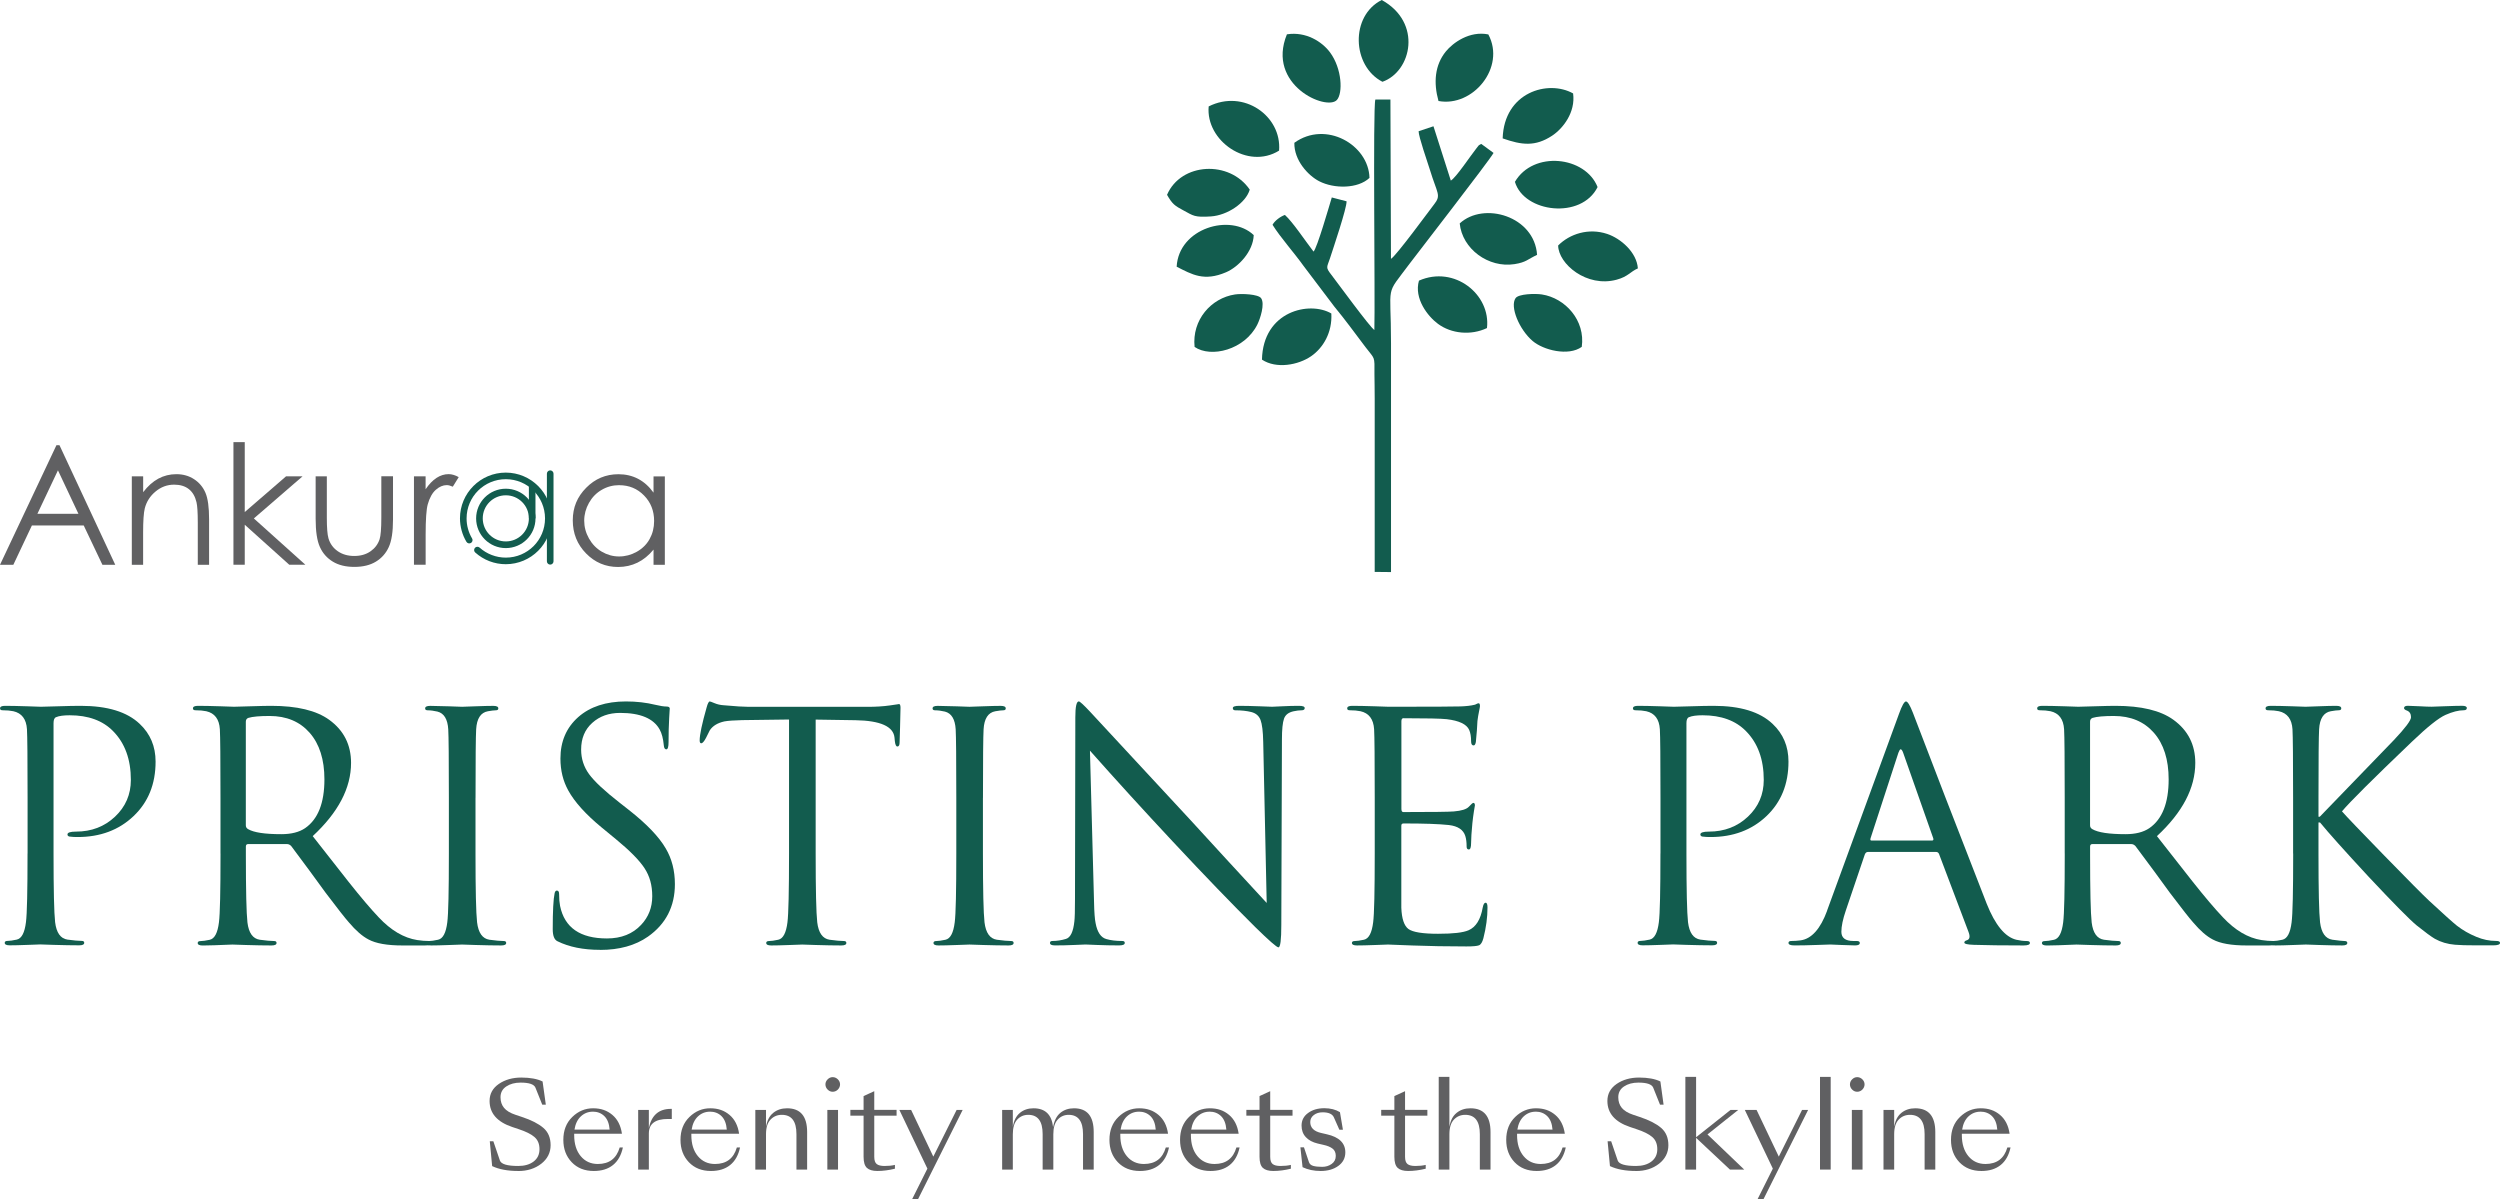 <?xml version="1.0" encoding="UTF-8"?>
<svg id="Layer_1" data-name="Layer 1" xmlns="http://www.w3.org/2000/svg" viewBox="0 0 603.68 289.53">
  <defs>
    <style>
      .cls-1 {
        fill: #606062;
      }

      .cls-2, .cls-3 {
        fill: #125c4e;
      }

      .cls-3 {
        fill-rule: evenodd;
      }
    </style>
  </defs>
  <path class="cls-2" d="M6.66,206.1v-13.47c0-9.34-.05-14.84-.15-16.53-.15-2.45-1.25-3.9-3.29-4.36-.71-.15-1.58-.23-2.6-.23-.41,0-.61-.15-.61-.46,0-.41.41-.61,1.22-.61,1.38,0,3.18.04,5.39.11,2.22.08,3.3.11,3.25.11.41,0,1.79-.04,4.13-.11,2.35-.08,4.18-.11,5.51-.11,6.43,0,11.17,1.45,14.23,4.36,2.55,2.4,3.83,5.43,3.83,9.11,0,5.41-1.77,9.79-5.32,13.16-3.55,3.37-8.05,5.05-13.51,5.05-.82,0-1.35-.03-1.61-.08-.56,0-.84-.18-.84-.54,0-.46.69-.69,2.07-.69,3.72,0,6.86-1.2,9.41-3.6,2.55-2.4,3.83-5.36,3.83-8.88,0-4.95-1.43-8.88-4.29-11.78-2.5-2.55-5.99-3.83-10.48-3.83-1.48,0-2.58.15-3.29.46-.41.15-.61.64-.61,1.45v31.45c0,8.83.13,14.36.38,16.6.31,2.55,1.3,3.95,2.98,4.21,1.48.2,2.63.31,3.44.31.41,0,.61.15.61.46,0,.41-.41.61-1.22.61-1.73,0-3.79-.04-6.16-.11-2.37-.08-3.46-.11-3.25-.11.1,0-.87.04-2.91.11-2.04.08-3.52.11-4.44.11-.82,0-1.22-.2-1.22-.61,0-.31.24-.46.73-.46s1.21-.1,2.18-.31c1.17-.26,1.91-1.66,2.22-4.21.26-1.99.38-7.52.38-16.6"/>
  <path class="cls-2" d="M59.36,174.27v25.02c0,.41.18.71.54.92,1.38.82,4.06,1.22,8.03,1.22,2.4,0,4.31-.48,5.74-1.45,3.11-2.14,4.67-6.07,4.67-11.78,0-4.79-1.19-8.54-3.56-11.25-2.37-2.7-5.6-4.06-9.68-4.06-2.4,0-4.11.15-5.13.46-.41.15-.61.46-.61.92M53.24,206.1v-13.47c0-9.34-.05-14.84-.15-16.53-.15-2.45-1.25-3.9-3.29-4.36-.71-.15-1.58-.23-2.6-.23-.41,0-.61-.15-.61-.46,0-.41.41-.61,1.22-.61,1.43,0,3.26.04,5.51.11,2.24.08,3.29.11,3.14.11.15,0,1.47-.04,3.94-.11,2.47-.08,4.17-.11,5.09-.11,6.22,0,10.89,1.12,14,3.37,3.52,2.55,5.28,6.02,5.28,10.41,0,6.07-3.09,11.96-9.26,17.68,5.05,6.43,7.93,10.1,8.65,11.02,2.91,3.67,5.33,6.53,7.27,8.57,2.96,3.16,6.07,5,9.34,5.51.97.15,1.96.23,2.98.23.46,0,.69.15.69.46,0,.41-.61.61-1.84.61h-5.43c-3.67,0-6.4-.48-8.19-1.45-1.48-.77-3.06-2.14-4.74-4.13-.87-.97-2.73-3.34-5.59-7.12-2.24-3.11-5.02-6.89-8.34-11.32-.31-.31-.64-.46-.99-.46h-9.41c-.36,0-.54.2-.54.61v1.82c0,8.76.13,14.26.38,16.49.31,2.54,1.3,3.93,2.98,4.18,1.48.2,2.63.31,3.44.31.41,0,.61.15.61.46,0,.41-.41.61-1.22.61-1.73,0-3.79-.04-6.16-.11-2.37-.08-3.46-.11-3.25-.11-3.52.15-5.92.23-7.19.23-.82,0-1.22-.2-1.22-.61,0-.31.24-.46.73-.46s1.21-.1,2.18-.31c1.17-.26,1.91-1.66,2.22-4.21.26-1.99.38-7.52.38-16.6Z"/>
  <path class="cls-2" d="M114.82,192.64v13.47c0,8.83.13,14.36.38,16.6.31,2.55,1.3,3.95,2.98,4.21,1.48.2,2.63.31,3.44.31.41,0,.61.15.61.46,0,.41-.41.61-1.22.61-1.73,0-3.79-.04-6.16-.11-2.37-.08-3.46-.11-3.25-.11.05,0-.96.04-3.02.11-2.07.08-3.56.11-4.48.11-.82,0-1.22-.2-1.22-.61,0-.31.24-.46.73-.46s1.21-.1,2.18-.31c1.17-.26,1.91-1.66,2.22-4.21.26-1.99.38-7.52.38-16.6v-13.47c0-9.34-.05-14.84-.15-16.53-.15-2.45-1.02-3.88-2.6-4.28-.87-.2-1.66-.31-2.37-.31-.41,0-.61-.15-.61-.46,0-.41.41-.61,1.22-.61,1.02,0,2.58.04,4.67.11,2.09.08,3.11.11,3.06.11s.96-.04,3.02-.11c2.07-.08,3.56-.11,4.48-.11.82,0,1.22.2,1.22.61,0,.31-.2.46-.61.46s-1.05.08-1.91.23c-1.73.31-2.68,1.76-2.83,4.36-.1,1.68-.15,7.19-.15,16.53"/>
  <path class="cls-2" d="M144.87,229.36c-4.03,0-7.45-.69-10.25-2.07-.77-.36-1.15-1.33-1.15-2.91,0-4.39.15-7.29.46-8.72.1-.41.28-.61.54-.61.36,0,.54.28.54.84,0,1.14.08,2.08.23,2.86,1.07,5.24,4.85,7.86,11.32,7.86,3.47,0,6.22-1.1,8.26-3.29,1.79-1.9,2.68-4.2,2.68-6.9s-.62-4.87-1.87-6.78c-1.25-1.91-3.56-4.25-6.92-7.01l-3.44-2.83c-3.83-3.16-6.5-6.12-8.03-8.89-1.28-2.3-1.91-4.87-1.91-7.74,0-4.13,1.43-7.46,4.29-10,2.86-2.53,6.71-3.79,11.55-3.79,2.5,0,4.87.27,7.12.82,1.12.27,2.01.41,2.68.41.51,0,.77.18.77.54,0-.26-.05.48-.15,2.23-.1,1.75-.15,3.69-.15,5.82,0,1.16-.18,1.75-.54,1.75s-.56-.33-.61-.98c-.15-1.62-.48-2.88-.99-3.8-1.48-2.68-4.67-4.02-9.56-4.02-2.7,0-4.95.8-6.73,2.41-1.79,1.61-2.68,3.75-2.68,6.45,0,2.19.64,4.17,1.91,5.92,1.28,1.76,3.75,4.07,7.42,6.93l2.14,1.68c4.34,3.4,7.32,6.52,8.95,9.32,1.48,2.49,2.22,5.37,2.22,8.63,0,5.39-2.17,9.63-6.5,12.68-3.06,2.14-6.91,3.21-11.55,3.21"/>
  <path class="cls-2" d="M196.96,173.74v32.37c0,8.83.13,14.36.38,16.6.31,2.55,1.3,3.95,2.98,4.21,1.48.2,2.63.31,3.44.31.41,0,.61.15.61.46,0,.41-.41.61-1.22.61-1.73,0-3.79-.04-6.16-.11-2.37-.08-3.46-.11-3.25-.11.05,0-.96.04-3.02.11-2.07.08-3.56.11-4.48.11-.82,0-1.22-.2-1.22-.61,0-.31.24-.46.73-.46s1.21-.1,2.18-.31c1.17-.26,1.91-1.66,2.22-4.21.25-1.99.38-7.52.38-16.6v-32.37l-11.32.15c-1.99.05-3.42.15-4.29.31-1.63.36-2.81,1.07-3.52,2.14-.31.61-.61,1.22-.92,1.84-.46.87-.84,1.3-1.15,1.3-.26,0-.38-.23-.38-.69,0-1.38.56-4.03,1.68-7.96.26-.97.51-1.45.77-1.45.1,0,.48.14,1.15.42.66.28,1.4.45,2.22.5,2.86.26,4.87.38,6.04.38h28.69c1.99,0,3.79-.11,5.39-.34,1.61-.23,2.33-.34,2.18-.34.26,0,.38.31.38.91,0,.87-.04,2.44-.11,4.72-.08,2.27-.11,3.49-.11,3.65,0,.65-.18.98-.54.98-.31,0-.51-.43-.61-1.3l-.08-.84c-.26-2.7-3.39-4.11-9.41-4.21l-9.64-.15Z"/>
  <path class="cls-2" d="M237.35,192.64v13.47c0,8.83.13,14.36.38,16.6.31,2.55,1.3,3.95,2.98,4.21,1.48.2,2.63.31,3.44.31.41,0,.61.15.61.46,0,.41-.41.61-1.22.61-1.73,0-3.79-.04-6.16-.11-2.37-.08-3.46-.11-3.25-.11.05,0-.96.04-3.02.11-2.07.08-3.56.11-4.48.11-.82,0-1.22-.2-1.22-.61,0-.31.24-.46.73-.46s1.21-.1,2.18-.31c1.17-.26,1.91-1.66,2.22-4.21.26-1.99.38-7.52.38-16.6v-13.47c0-9.34-.05-14.84-.15-16.53-.15-2.45-1.02-3.88-2.6-4.28-.87-.2-1.66-.31-2.37-.31-.41,0-.61-.15-.61-.46,0-.41.41-.61,1.22-.61,1.02,0,2.58.04,4.67.11,2.09.08,3.11.11,3.06.11s.96-.04,3.02-.11c2.07-.08,3.56-.11,4.48-.11.82,0,1.22.2,1.22.61,0,.31-.2.46-.61.46s-1.05.08-1.91.23c-1.73.31-2.68,1.76-2.83,4.36-.1,1.68-.15,7.19-.15,16.53"/>
  <path class="cls-2" d="M263.19,181.23l.99,36.65c.05,2.45.18,4.13.38,5.05.41,2.19,1.28,3.47,2.6,3.83,1.07.31,2.35.46,3.83.46.41,0,.61.15.61.46,0,.41-.46.61-1.38.61-1.73,0-3.53-.04-5.39-.11-1.86-.08-2.77-.11-2.72-.11,0,0-.88.04-2.64.11-1.76.08-3.33.11-4.71.11-.82,0-1.22-.2-1.22-.61,0-.31.2-.46.61-.46,1.07,0,2.16-.17,3.25-.5,1.1-.33,1.77-1.75,2.03-4.25.1-.77.15-2.58.15-5.43l.08-43.84c0-2.55.28-3.83.84-3.83.26,0,1.15.82,2.68,2.45,4.18,4.54,12.29,13.29,24.33,26.25,5.31,5.82,11.43,12.47,18.36,19.97l-.84-38.87c-.05-2.55-.27-4.32-.65-5.32-.38-.99-1.12-1.63-2.22-1.91-1.1-.28-2.38-.42-3.86-.42-.41,0-.61-.18-.61-.54s.51-.54,1.53-.54c1.38,0,3.04.04,4.97.11,1.94.08,2.93.11,2.98.11.1,0,.91-.04,2.41-.11,1.5-.08,2.87-.11,4.09-.11.92,0,1.38.18,1.38.54s-.27.54-.8.54-1.16.08-1.87.23c-1.22.26-2,.85-2.33,1.8-.33.94-.5,2.6-.5,5l-.15,44.79c0,3.61-.23,5.42-.69,5.42-.41,0-2.27-1.63-5.59-4.88-5.51-5.46-12.17-12.36-19.97-20.71-6.99-7.49-13.65-14.79-19.97-21.92"/>
  <path class="cls-2" d="M331.96,206.1v-13.47c0-9.34-.05-14.84-.15-16.53-.15-2.45-1.25-3.9-3.29-4.36-.71-.15-1.58-.23-2.6-.23-.41,0-.61-.15-.61-.46,0-.41.41-.61,1.22-.61,1.43,0,3.26.04,5.51.11,2.24.08,3.29.11,3.14.11,10.61,0,16.45-.03,17.52-.08,1.38-.05,2.47-.18,3.29-.38.1,0,.27-.06.5-.19.23-.13.42-.19.57-.19.2,0,.31.23.31.69,0,.15-.08.59-.23,1.3-.15.71-.28,1.48-.38,2.3-.05,1.38-.18,3.06-.38,5.05-.1.56-.28.84-.54.84-.41,0-.61-.33-.61-.99,0-1.12-.15-2.04-.46-2.75-.61-1.38-2.42-2.24-5.43-2.6-1.38-.15-4.87-.23-10.48-.23-.31,0-.46.25-.46.77v21.12c0,.51.15.77.46.77,6.94,0,10.99-.05,12.17-.15,1.89-.15,3.11-.54,3.67-1.15.56-.61.92-.92,1.07-.92.25,0,.38.2.38.61,0,.1-.08.56-.23,1.38-.15.97-.28,1.94-.38,2.91-.2,2.14-.31,3.74-.31,4.78s-.18,1.57-.54,1.57-.54-.23-.54-.69c0-1.02-.1-1.86-.31-2.53-.46-1.53-1.79-2.42-3.98-2.68-2.4-.26-6.04-.38-10.94-.38-.36,0-.54.18-.54.54v19.82c.1,2.65.68,4.36,1.72,5.13,1.05.76,3.43,1.15,7.15,1.15s6.02-.28,7.35-.84c1.79-.77,2.93-2.6,3.44-5.51.15-.77.38-1.15.69-1.15s.46.38.46,1.15c0,2.35-.33,4.82-.99,7.42-.26.97-.61,1.54-1.07,1.72-.46.18-1.48.27-3.06.27-4.64,0-8.97-.08-12.97-.23-4-.15-5.98-.23-5.93-.23s-.96.04-3.02.11c-2.07.08-3.56.11-4.48.11-.82,0-1.22-.2-1.22-.61,0-.31.24-.46.73-.46s1.21-.1,2.18-.31c1.17-.26,1.91-1.66,2.22-4.21.26-1.99.38-7.52.38-16.6"/>
  <path class="cls-2" d="M400.96,206.1v-13.47c0-9.34-.05-14.84-.15-16.53-.15-2.45-1.25-3.9-3.29-4.36-.71-.15-1.58-.23-2.6-.23-.41,0-.61-.15-.61-.46,0-.41.41-.61,1.22-.61,1.38,0,3.18.04,5.39.11,2.22.08,3.3.11,3.25.11.41,0,1.79-.04,4.13-.11,2.35-.08,4.18-.11,5.51-.11,6.43,0,11.17,1.45,14.23,4.36,2.55,2.4,3.83,5.43,3.83,9.11,0,5.41-1.77,9.79-5.32,13.16-3.55,3.37-8.05,5.05-13.51,5.05-.82,0-1.35-.03-1.61-.08-.56,0-.84-.18-.84-.54,0-.46.69-.69,2.07-.69,3.72,0,6.86-1.2,9.41-3.6,2.55-2.4,3.83-5.36,3.83-8.88,0-4.95-1.43-8.88-4.29-11.78-2.5-2.55-5.99-3.83-10.48-3.83-1.48,0-2.58.15-3.29.46-.41.15-.61.64-.61,1.45v31.45c0,8.83.13,14.36.38,16.6.31,2.55,1.3,3.95,2.98,4.21,1.48.2,2.63.31,3.44.31.41,0,.61.15.61.46,0,.41-.41.61-1.22.61-1.73,0-3.79-.04-6.16-.11-2.37-.08-3.46-.11-3.25-.11.1,0-.87.04-2.91.11-2.04.08-3.52.11-4.44.11-.82,0-1.22-.2-1.22-.61,0-.31.24-.46.73-.46s1.21-.1,2.18-.31c1.17-.26,1.91-1.66,2.22-4.21.26-1.99.38-7.52.38-16.6"/>
  <path class="cls-2" d="M451.91,202.97h14.61c.31,0,.41-.18.31-.54l-7.27-20.66c-.2-.56-.41-.84-.61-.84-.15,0-.33.28-.54.84l-6.73,20.66c-.1.36-.03.54.23.54M441.19,219.88l17.37-47.52c.71-1.99,1.28-2.98,1.68-2.98s.97.92,1.68,2.75c4.39,11.53,10.33,26.91,17.83,46.14,2.04,5.1,4.41,7.98,7.12,8.65.87.2,1.71.31,2.53.31.51,0,.77.15.77.46,0,.41-.51.61-1.53.61-5,0-9-.05-12.01-.15-1.53-.05-2.3-.23-2.3-.54,0-.25.18-.43.54-.54.77-.2.92-.89.46-2.07l-7.12-18.82c-.15-.31-.38-.46-.69-.46h-16.45c-.36,0-.61.2-.77.61l-4.59,13.54c-.71,2.09-1.07,3.8-1.07,5.13,0,1.48.97,2.22,2.91,2.22h.77c.51,0,.77.15.77.46,0,.41-.38.61-1.15.61-.71,0-1.84-.04-3.37-.11-1.53-.08-2.4-.11-2.6-.11-.05,0-1.15.04-3.29.11-2.14.08-3.93.11-5.36.11-.97,0-1.45-.2-1.45-.61,0-.31.23-.46.69-.46.71,0,1.45-.05,2.22-.15,2.65-.36,4.8-2.75,6.43-7.19Z"/>
  <path class="cls-2" d="M504.69,174.27v25.02c0,.41.18.71.54.92,1.38.82,4.06,1.22,8.03,1.22,2.4,0,4.31-.48,5.74-1.45,3.11-2.14,4.67-6.07,4.67-11.78,0-4.79-1.19-8.54-3.56-11.25-2.37-2.7-5.6-4.06-9.68-4.06-2.4,0-4.11.15-5.13.46-.41.15-.61.46-.61.92M498.57,206.1v-13.47c0-9.34-.05-14.84-.15-16.53-.15-2.45-1.25-3.9-3.29-4.36-.71-.15-1.58-.23-2.6-.23-.41,0-.61-.15-.61-.46,0-.41.41-.61,1.22-.61,1.43,0,3.26.04,5.51.11,2.24.08,3.29.11,3.14.11.15,0,1.47-.04,3.94-.11,2.47-.08,4.17-.11,5.09-.11,6.22,0,10.89,1.12,14,3.37,3.52,2.55,5.28,6.02,5.28,10.41,0,6.07-3.09,11.96-9.26,17.68,5.05,6.43,7.93,10.1,8.65,11.02,2.91,3.67,5.33,6.53,7.27,8.57,2.96,3.16,6.07,5,9.34,5.51.97.15,1.96.23,2.98.23.46,0,.69.15.69.46,0,.41-.61.61-1.84.61h-5.43c-3.67,0-6.4-.48-8.19-1.45-1.48-.77-3.06-2.14-4.74-4.13-.87-.97-2.73-3.34-5.59-7.12-2.24-3.11-5.02-6.89-8.34-11.32-.31-.31-.64-.46-.99-.46h-9.41c-.36,0-.54.2-.54.61v1.82c0,8.76.13,14.26.38,16.49.31,2.54,1.3,3.93,2.98,4.18,1.48.2,2.63.31,3.44.31.41,0,.61.15.61.46,0,.41-.41.61-1.22.61-1.73,0-3.79-.04-6.16-.11-2.37-.08-3.46-.11-3.25-.11-3.52.15-5.92.23-7.19.23-.82,0-1.22-.2-1.22-.61,0-.31.24-.46.73-.46s1.21-.1,2.18-.31c1.17-.26,1.91-1.66,2.22-4.21.26-1.99.38-7.52.38-16.6Z"/>
  <path class="cls-2" d="M553.72,206.1v-13.47c0-9.34-.05-14.84-.15-16.53-.15-2.45-1.25-3.9-3.29-4.36-.71-.15-1.58-.23-2.6-.23-.41,0-.61-.15-.61-.46,0-.41.41-.61,1.22-.61,1.38,0,3.15.04,5.32.11,2.17.08,3.2.11,3.1.11.1,0,1.13-.04,3.1-.11,1.96-.08,3.41-.11,4.32-.11.82,0,1.22.2,1.22.61,0,.31-.2.46-.61.46s-1.05.08-1.91.23c-1.73.31-2.68,1.76-2.83,4.36-.1,1.68-.15,7.19-.15,16.53v4.59h.31c5.05-5.2,11.02-11.38,17.9-18.52,2.75-2.91,4.13-4.74,4.13-5.51,0-.82-.33-1.35-.99-1.61-.46-.15-.69-.36-.69-.61,0-.36.31-.54.92-.54.51,0,1.44.04,2.79.11,1.35.08,2.33.11,2.95.11,0,0,1.03-.04,3.1-.11,2.07-.08,3.48-.11,4.25-.11s1.15.18,1.15.54-.26.54-.77.54c-1.22,0-2.68.37-4.36,1.11-1.68.74-4.41,2.92-8.19,6.54-9.39,8.98-15,14.56-16.83,16.76,1.12,1.28,4.49,4.8,10.1,10.56,5.87,6.02,9.51,9.69,10.94,11.02,3.47,3.21,5.71,5.23,6.73,6.04,1.38,1.07,2.93,1.96,4.67,2.68,1.58.66,3.16.99,4.74.99.66,0,.99.15.99.46,0,.41-.56.61-1.68.61h-3.9c-2.45,0-4.21-.05-5.28-.15-1.84-.15-3.47-.64-4.9-1.45-.87-.51-2.32-1.58-4.36-3.21-1.63-1.33-5.51-5.25-11.63-11.78-5.76-6.22-9.67-10.58-11.71-13.08h-.38v7.5c0,8.83.13,14.36.38,16.6.31,2.55,1.3,3.95,2.98,4.21,1.48.2,2.45.31,2.91.31s.69.15.69.46c0,.41-.41.61-1.22.61-1.53,0-3.39-.04-5.59-.11-2.19-.08-3.26-.11-3.21-.11-.05,0-1.06.04-3.02.11-1.96.08-3.41.11-4.32.11-.82,0-1.22-.2-1.22-.61,0-.31.24-.46.73-.46s1.21-.1,2.18-.31c1.17-.26,1.91-1.66,2.22-4.21.26-1.99.38-7.52.38-16.6"/>
  <path class="cls-1" d="M125.15,282.76c-2.54,0-4.65-.39-6.31-1.18l-.57-6h.86l1.58,4.65c.31.88,1.78,1.32,4.42,1.32,1.55,0,2.79-.36,3.73-1.08.94-.72,1.41-1.71,1.41-2.97s-.4-2.24-1.21-2.94c-.8-.7-2.08-1.33-3.84-1.91l-1.55-.52c-3.63-1.22-5.45-3.32-5.45-6.28,0-1.72.75-3.09,2.25-4.12,1.5-1.02,3.3-1.53,5.41-1.53s3.89.32,5.14.95l.78,5.6h-.86l-1.64-4.1c-.33-.82-1.52-1.23-3.59-1.23-1.38,0-2.53.31-3.46.93-.93.62-1.39,1.49-1.39,2.6,0,1.03.29,1.89.86,2.58.57.69,1.49,1.24,2.75,1.66l1.55.52c2.28.75,4,1.63,5.18,2.64,1.18,1.01,1.76,2.41,1.76,4.19s-.76,3.31-2.27,4.48c-1.51,1.17-3.36,1.75-5.54,1.75"/>
  <path class="cls-1" d="M143.14,268.44c-1.11,0-2.07.38-2.88,1.13-.81.76-1.32,1.82-1.54,3.2h8.49c-.11-1.45-.54-2.54-1.28-3.26-.74-.72-1.67-1.08-2.8-1.08M143.37,282.76c-2.2,0-3.97-.71-5.32-2.12-1.35-1.42-2.02-3.21-2.02-5.39,0-2.3.72-4.14,2.17-5.54,1.44-1.4,3.11-2.09,5.01-2.09s3.39.53,4.65,1.59c1.26,1.06,2.04,2.58,2.32,4.55h-11.53v.34c0,2.12.53,3.82,1.58,5.08,1.05,1.26,2.43,1.89,4.13,1.89,2.75,0,4.51-1.33,5.28-3.99h.77c-.4,1.87-1.2,3.29-2.4,4.25-1.2.96-2.74,1.43-4.63,1.43Z"/>
  <path class="cls-1" d="M154.1,282.42v-14.4h2.58v4.36c.65-3.08,2.42-4.62,5.31-4.62h.23v2.44h-.95c-3.06,0-4.59,1.17-4.59,3.5v8.72h-2.58Z"/>
  <path class="cls-1" d="M171.43,268.44c-1.11,0-2.07.38-2.88,1.13-.81.76-1.32,1.82-1.54,3.2h8.49c-.11-1.45-.54-2.54-1.28-3.26-.74-.72-1.67-1.08-2.8-1.08M171.66,282.76c-2.2,0-3.97-.71-5.32-2.12-1.35-1.42-2.02-3.21-2.02-5.39,0-2.3.72-4.14,2.17-5.54,1.44-1.4,3.11-2.09,5.01-2.09s3.39.53,4.65,1.59c1.26,1.06,2.04,2.58,2.32,4.55h-11.53v.34c0,2.12.53,3.82,1.58,5.08,1.05,1.26,2.43,1.89,4.13,1.89,2.75,0,4.51-1.33,5.28-3.99h.77c-.4,1.87-1.2,3.29-2.4,4.25-1.2.96-2.74,1.43-4.63,1.43Z"/>
  <path class="cls-1" d="M184.97,282.42h-2.58v-14.4h2.58v4.07c.25-1.51.83-2.63,1.75-3.37.92-.74,2.03-1.1,3.33-1.1,3.23,0,4.85,1.91,4.85,5.74v9.07h-2.58v-8.58c0-3.1-1.18-4.65-3.53-4.65-1.09,0-2,.38-2.73,1.15-.73.77-1.09,1.94-1.09,3.53v8.55Z"/>
  <path class="cls-1" d="M199.78,282.42v-14.4h2.58v14.4h-2.58ZM199.32,261.85c0-.46.18-.87.53-1.22.35-.35.76-.53,1.22-.53s.89.18,1.25.53c.35.35.53.76.53,1.22s-.18.89-.53,1.25c-.35.35-.77.53-1.25.53s-.87-.18-1.22-.53c-.35-.35-.53-.77-.53-1.25Z"/>
  <path class="cls-1" d="M211.86,282.76c-1.15,0-1.99-.25-2.53-.75-.54-.5-.8-1.4-.8-2.7v-9.9h-3.19v-1.41h3.19v-3.33l2.58-1.18v4.51h5.39v1.41h-5.39v9.93c0,.86.2,1.44.6,1.75.4.31,1.03.46,1.89.46.98,0,1.81-.09,2.5-.26v.92c-1.45.36-2.87.55-4.25.55"/>
  <polygon class="cls-1" points="220.27 289.53 223.94 282.19 217.17 268.01 220.01 268.01 225.37 279.29 231 268.01 232.46 268.01 221.7 289.53 220.27 289.53"/>
  <path class="cls-1" d="M244.57,282.42h-2.58v-14.4h2.58v4.07c.25-1.51.82-2.63,1.72-3.37.9-.74,1.99-1.1,3.27-1.1,2.83,0,4.41,1.52,4.73,4.56.27-1.57.86-2.72,1.76-3.46.91-.74,2-1.1,3.29-1.1,3.18,0,4.76,1.91,4.76,5.74v9.07h-2.58v-8.58c0-3.1-1.16-4.65-3.47-4.65-1.05,0-1.93.38-2.64,1.15-.71.77-1.06,1.94-1.06,3.53v8.55h-2.58v-8.58c0-3.1-1.16-4.65-3.47-4.65-1.07,0-1.96.38-2.67,1.15-.71.77-1.06,1.94-1.06,3.53v8.55Z"/>
  <path class="cls-1" d="M275.01,268.44c-1.11,0-2.07.38-2.88,1.13-.81.76-1.32,1.82-1.54,3.2h8.49c-.11-1.45-.54-2.54-1.28-3.26-.74-.72-1.67-1.08-2.8-1.08M275.24,282.76c-2.2,0-3.97-.71-5.32-2.12-1.35-1.42-2.02-3.21-2.02-5.39,0-2.3.72-4.14,2.17-5.54,1.44-1.4,3.11-2.09,5.01-2.09s3.39.53,4.65,1.59c1.26,1.06,2.04,2.58,2.32,4.55h-11.53v.34c0,2.12.53,3.82,1.58,5.08,1.05,1.26,2.43,1.89,4.13,1.89,2.75,0,4.51-1.33,5.28-3.99h.77c-.4,1.87-1.2,3.29-2.4,4.25-1.2.96-2.74,1.43-4.63,1.43Z"/>
  <path class="cls-1" d="M292.06,268.44c-1.11,0-2.07.38-2.88,1.13-.81.76-1.32,1.82-1.54,3.2h8.49c-.11-1.45-.54-2.54-1.28-3.26-.74-.72-1.67-1.08-2.8-1.08M292.29,282.76c-2.2,0-3.97-.71-5.32-2.12-1.35-1.42-2.02-3.21-2.02-5.39,0-2.3.72-4.14,2.17-5.54,1.44-1.4,3.11-2.09,5.01-2.09s3.39.53,4.65,1.59c1.26,1.06,2.04,2.58,2.32,4.55h-11.53v.34c0,2.12.53,3.82,1.58,5.08,1.05,1.26,2.43,1.89,4.13,1.89,2.75,0,4.51-1.33,5.28-3.99h.77c-.4,1.87-1.2,3.29-2.4,4.25-1.2.96-2.74,1.43-4.63,1.43Z"/>
  <path class="cls-1" d="M307.47,282.76c-1.15,0-1.99-.25-2.53-.75-.54-.5-.8-1.4-.8-2.7v-9.9h-3.18v-1.41h3.18v-3.33l2.58-1.18v4.51h5.39v1.41h-5.39v9.93c0,.86.2,1.44.6,1.75.4.31,1.03.46,1.89.46.98,0,1.81-.09,2.5-.26v.92c-1.45.36-2.87.55-4.25.55"/>
  <path class="cls-1" d="M318.89,282.76c-1.63,0-3.08-.31-4.36-.92l-.52-4.79h.86l1.2,3.56c.15.46.5.76,1.03.92.54.15,1.25.23,2.15.23s1.65-.23,2.31-.7c.66-.47.99-1.11.99-1.94,0-.77-.25-1.35-.76-1.75-.51-.4-1.25-.71-2.22-.92l-1.38-.32c-1.22-.29-2.18-.8-2.87-1.54-.69-.74-1.03-1.67-1.03-2.8,0-1.26.53-2.28,1.58-3.04,1.05-.77,2.36-1.15,3.93-1.15,1.45,0,2.71.32,3.76.95l.72,4.25h-.86l-1.32-2.98c-.36-.82-1.27-1.23-2.73-1.23-.84,0-1.55.22-2.12.66-.57.44-.86,1-.86,1.69,0,1.36.88,2.24,2.64,2.64l1.38.32c2.96.67,4.45,2.12,4.45,4.36,0,1.36-.56,2.45-1.69,3.27-1.13.82-2.55,1.23-4.28,1.23"/>
  <path class="cls-1" d="M340.03,282.76c-1.15,0-1.99-.25-2.53-.75-.54-.5-.8-1.4-.8-2.7v-9.9h-3.18v-1.41h3.18v-3.33l2.58-1.18v4.51h5.39v1.41h-5.39v9.93c0,.86.2,1.44.6,1.75.4.31,1.03.46,1.89.46.98,0,1.81-.09,2.5-.26v.92c-1.45.36-2.87.55-4.25.55"/>
  <path class="cls-1" d="M349.99,282.42h-2.58v-22.38h2.58v12.05c.25-1.51.83-2.63,1.75-3.37.92-.74,2.03-1.1,3.33-1.1,3.23,0,4.85,1.91,4.85,5.74v9.07h-2.58v-8.58c0-3.1-1.18-4.65-3.53-4.65-1.09,0-2,.38-2.73,1.15-.73.77-1.09,1.94-1.09,3.53v8.55Z"/>
  <path class="cls-1" d="M370.82,268.44c-1.11,0-2.07.38-2.88,1.13-.81.76-1.32,1.82-1.54,3.2h8.49c-.11-1.45-.54-2.54-1.28-3.26-.74-.72-1.67-1.08-2.8-1.08M371.05,282.76c-2.2,0-3.97-.71-5.32-2.12-1.35-1.42-2.02-3.21-2.02-5.39,0-2.3.72-4.14,2.17-5.54,1.44-1.4,3.11-2.09,5.01-2.09s3.39.53,4.65,1.59c1.26,1.06,2.04,2.58,2.32,4.55h-11.53v.34c0,2.12.53,3.82,1.58,5.08,1.05,1.26,2.43,1.89,4.13,1.89,2.75,0,4.51-1.33,5.28-3.99h.77c-.4,1.87-1.2,3.29-2.4,4.25-1.2.96-2.74,1.43-4.63,1.43Z"/>
  <path class="cls-1" d="M395.07,282.76c-2.54,0-4.65-.39-6.31-1.18l-.57-6h.86l1.58,4.65c.31.88,1.78,1.32,4.42,1.32,1.55,0,2.79-.36,3.73-1.08.94-.72,1.41-1.71,1.41-2.97s-.4-2.24-1.21-2.94c-.8-.7-2.08-1.33-3.84-1.91l-1.55-.52c-3.63-1.22-5.45-3.32-5.45-6.28,0-1.72.75-3.09,2.25-4.12,1.5-1.02,3.3-1.53,5.41-1.53s3.89.32,5.14.95l.77,5.6h-.86l-1.64-4.1c-.33-.82-1.52-1.23-3.59-1.23-1.38,0-2.53.31-3.46.93-.93.62-1.39,1.49-1.39,2.6,0,1.03.29,1.89.86,2.58.57.69,1.49,1.24,2.75,1.66l1.55.52c2.28.75,4,1.63,5.18,2.64,1.18,1.01,1.76,2.41,1.76,4.19s-.76,3.31-2.27,4.48c-1.51,1.17-3.36,1.75-5.54,1.75"/>
  <polygon class="cls-1" points="406.97 282.42 406.97 260.04 409.56 260.04 409.56 274.61 417.88 268.01 419.74 268.01 412.31 273.93 421.18 282.42 417.73 282.42 409.56 274.76 409.56 282.42 406.97 282.42"/>
  <polygon class="cls-1" points="424.42 289.53 428.09 282.19 421.32 268.01 424.16 268.01 429.53 279.29 435.15 268.01 436.61 268.01 425.85 289.53 424.42 289.53"/>
  <rect class="cls-1" x="439.48" y="260.04" width="2.58" height="22.38"/>
  <path class="cls-1" d="M447.17,282.42v-14.4h2.58v14.4h-2.58ZM446.71,261.85c0-.46.18-.87.53-1.22.35-.35.76-.53,1.22-.53s.89.18,1.25.53c.35.35.53.76.53,1.22s-.18.89-.53,1.25c-.35.35-.77.53-1.25.53s-.87-.18-1.22-.53c-.35-.35-.53-.77-.53-1.25Z"/>
  <path class="cls-1" d="M457.39,282.42h-2.58v-14.4h2.58v4.07c.25-1.51.83-2.63,1.75-3.37.92-.74,2.03-1.1,3.33-1.1,3.23,0,4.85,1.91,4.85,5.74v9.07h-2.58v-8.58c0-3.1-1.18-4.65-3.53-4.65-1.09,0-2,.38-2.73,1.15-.73.77-1.09,1.94-1.09,3.53v8.55Z"/>
  <path class="cls-1" d="M478.22,268.44c-1.11,0-2.07.38-2.88,1.13-.81.76-1.32,1.82-1.54,3.2h8.49c-.11-1.45-.54-2.54-1.28-3.26-.74-.72-1.67-1.08-2.8-1.08M478.45,282.76c-2.2,0-3.97-.71-5.32-2.12-1.35-1.42-2.02-3.21-2.02-5.39,0-2.3.72-4.14,2.17-5.54,1.44-1.4,3.11-2.09,5.01-2.09s3.39.53,4.65,1.59c1.26,1.06,2.04,2.58,2.32,4.55h-11.53v.34c0,2.12.53,3.82,1.58,5.08,1.05,1.26,2.43,1.89,4.13,1.89,2.75,0,4.51-1.33,5.28-3.99h.77c-.4,1.87-1.2,3.29-2.4,4.25-1.2.96-2.74,1.43-4.63,1.43Z"/>
  <path class="cls-1" d="M14,113.56l-4.97,10.51h9.91l-4.95-10.51ZM14.36,107.5l13.47,28.88h-3.1l-4.51-9.49H7.7l-4.48,9.49H0l13.63-28.88h.72Z"/>
  <path class="cls-1" d="M31.84,115.02h2.73v3.83c1.11-1.46,2.33-2.55,3.66-3.27,1.34-.72,2.79-1.08,4.37-1.08s3.02.4,4.26,1.21c1.24.81,2.16,1.9,2.75,3.28.59,1.37.88,3.51.88,6.41v10.98h-2.73v-10.18c0-2.45-.11-4.1-.31-4.92-.33-1.41-.95-2.47-1.86-3.18-.9-.71-2.08-1.07-3.54-1.07-1.67,0-3.16.55-4.48,1.65-1.32,1.09-2.19,2.45-2.61,4.08-.26,1.06-.4,2.99-.4,5.8v7.82h-2.73v-21.36Z"/>
  <polygon class="cls-1" points="56.37 106.77 59.1 106.77 59.1 123.65 69.07 115.02 73.06 115.02 61.3 125.19 73.74 136.37 69.85 136.37 59.1 126.71 59.1 136.37 56.37 136.37 56.37 106.77"/>
  <path class="cls-1" d="M76.19,115.02h2.73v9.97c0,2.43.13,4.1.4,5.02.39,1.31,1.15,2.34,2.25,3.1,1.11.76,2.43,1.14,3.97,1.14s2.84-.37,3.91-1.11c1.07-.74,1.81-1.71,2.21-2.92.27-.82.42-2.57.42-5.24v-9.97h2.82v10.47c0,2.94-.34,5.15-1.03,6.64-.68,1.49-1.72,2.66-3.1,3.5-1.38.84-3.11,1.27-5.19,1.27s-3.82-.42-5.21-1.27c-1.39-.84-2.44-2.02-3.12-3.53-.69-1.51-1.03-3.78-1.03-6.81v-10.28Z"/>
  <path class="cls-1" d="M99.95,115.02h2.82v3.12c.84-1.23,1.72-2.15,2.65-2.75.93-.6,1.9-.9,2.91-.9.76,0,1.58.24,2.44.72l-1.43,2.31c-.58-.25-1.06-.38-1.45-.38-.92,0-1.8.38-2.65,1.13-.85.75-1.5,1.92-1.95,3.51-.34,1.21-.51,3.67-.51,7.37v7.22h-2.82v-21.36Z"/>
  <path class="cls-1" d="M149.53,117.15c-1.53,0-2.94.38-4.23,1.13-1.29.74-2.32,1.8-3.08,3.15-.76,1.35-1.15,2.79-1.15,4.3s.38,2.93,1.15,4.3c.77,1.37,1.8,2.43,3.1,3.19,1.3.76,2.69,1.15,4.18,1.15s2.92-.38,4.26-1.13c1.35-.76,2.38-1.78,3.1-3.07.72-1.29,1.09-2.74,1.09-4.36,0-2.46-.81-4.52-2.44-6.17-1.62-1.66-3.62-2.48-5.99-2.48M160.54,115.02v21.36h-2.73v-3.67c-1.15,1.4-2.44,2.45-3.87,3.15-1.43.7-3,1.05-4.69,1.05-3.02,0-5.6-1.09-7.74-3.28-2.14-2.19-3.2-4.85-3.2-7.98s1.08-5.69,3.24-7.87c2.15-2.18,4.75-3.27,7.78-3.27,1.75,0,3.33.37,4.75,1.11,1.41.74,2.66,1.85,3.73,3.34v-3.93h2.73Z"/>
  <path class="cls-2" d="M114,130.02c.22.38.1.86-.28,1.09-.38.22-.86.1-1.09-.28-.51-.86-.9-1.77-1.16-2.72-.26-.96-.4-1.95-.4-2.93,0-3.06,1.24-5.82,3.24-7.82,2-2,4.77-3.24,7.82-3.24s5.82,1.24,7.82,3.24c2,2,3.24,4.77,3.24,7.82s-1.24,5.82-3.24,7.82c-2,2-4.77,3.24-7.82,3.24-1.36,0-2.7-.25-3.95-.73-1.25-.48-2.41-1.19-3.43-2.1-.33-.29-.35-.79-.06-1.12.29-.33.79-.35,1.12-.06.87.78,1.86,1.38,2.94,1.79,1.07.41,2.22.63,3.39.63,2.62,0,4.98-1.06,6.7-2.77,1.71-1.71,2.77-4.08,2.77-6.7s-1.06-4.98-2.77-6.7c-1.71-1.71-4.08-2.77-6.7-2.77s-4.98,1.06-6.7,2.77c-1.71,1.71-2.77,4.08-2.77,6.7,0,.86.11,1.71.34,2.52.22.82.56,1.6.99,2.33"/>
  <path class="cls-2" d="M126.08,121.23c-1.01-1.01-2.4-1.63-3.94-1.63s-2.93.62-3.94,1.63c-1.01,1.01-1.63,2.4-1.63,3.94s.62,2.93,1.63,3.94c1.01,1.01,2.4,1.63,3.94,1.63s2.93-.62,3.94-1.63c1.01-1.01,1.63-2.4,1.63-3.94s-.62-2.94-1.63-3.94M122.14,118.01c1.98,0,3.77.8,5.07,2.1,1.3,1.3,2.1,3.09,2.1,5.07s-.8,3.77-2.1,5.07c-1.3,1.3-3.09,2.1-5.07,2.1s-3.77-.8-5.07-2.1c-1.3-1.3-2.1-3.09-2.1-5.07s.8-3.77,2.1-5.07c1.3-1.3,3.09-2.1,5.07-2.1Z"/>
  <path class="cls-2" d="M132.06,114.38c0-.44.36-.8.8-.8s.8.36.8.8v21.16c0,.44-.36.8-.8.8s-.8-.36-.8-.8v-21.16Z"/>
  <rect class="cls-2" x="127.71" y="117.12" width="1.59" height="8.05"/>
  <path class="cls-3" d="M342.55,31.67c.01,1.38,2.17,7.51,2.7,9.23,1.83,6.01,2.85,6.17.99,8.52-.96,1.22-9.06,12.32-10.36,13.09l-.13-38.47h-3.64c-.63,1.88-.03,48.59-.24,55.64-.95-.49-9.19-11.79-10.42-13.37-1.43-1.84-1.02-1.72-.29-3.96.86-2.65,4.05-12.08,4-13.74l-3.57-.93c-.6,1.99-3.59,12.35-4.41,13.07-2.13-2.77-4.98-7.09-6.91-8.85-1.07.37-2.45,1.38-2.99,2.38,1.89,3.04,5.26,6.8,7.49,9.93l7.43,9.82c2.68,3.24,4.82,6.21,7.52,9.78,2.32,3.07,2.2,2,2.17,6.57-.01,1.75.09,3.89.06,5.85v41.87l3.94.04v-55.29c0-14.92-1.55-11.04,4.49-19.18,1.64-2.2,19.28-24.92,20.27-26.74l-2.97-2.18c-.81.46-.46.18-1.19,1.1-1.36,1.7-4.91,7.06-6.16,7.76l-4.19-13.12-3.58,1.2Z"/>
  <path class="cls-3" d="M333.82,19.75c7.06-2.49,9.68-14.31-.17-19.75-7.63,3.82-7.22,15.93.17,19.75"/>
  <path class="cls-3" d="M365.81,43.91c2.21,7.47,16.06,9.12,19.96,1.26-2.96-7.47-15.51-8.86-19.96-1.26"/>
  <path class="cls-3" d="M310.75,8.3c-5,12.23,9.58,18.56,12.07,15.84,1.47-1.61,1.27-7.56-1.67-11.51-1.88-2.53-5.76-5.07-10.4-4.34"/>
  <path class="cls-3" d="M352.48,53.95c.6,6.17,6.95,10.82,13.24,9.83,2.84-.45,3.15-1.17,5.44-2.24-.62-9.34-12.86-12.94-18.68-7.59"/>
  <path class="cls-3" d="M291.86,25.7c-.75,8.3,9.41,15.39,17,10.67.68-8.34-8.55-14.93-17-10.67"/>
  <path class="cls-3" d="M284.13,64.4c3.72,1.89,6.61,3.62,11.93,1.34,3.02-1.29,6.54-5.02,6.68-8.97-5.61-5.35-18.11-1.68-18.61,7.63"/>
  <path class="cls-3" d="M288.46,83.77c3.93,2.72,12.1.74,15.16-5.42.66-1.32,1.88-4.96.9-6.35-.69-.97-4.68-1.14-6.29-.9-5.8.87-10.44,6.17-9.77,12.67"/>
  <path class="cls-3" d="M381.95,83.77c.91-6.4-3.98-11.8-9.64-12.67-1.65-.25-5.62-.14-6.34.89-1.42,2.04.87,7.58,4.12,10.35,2.57,2.19,8.6,3.75,11.86,1.42"/>
  <path class="cls-3" d="M312.55,34.49c-.09,4.24,3.35,7.92,6.01,9.28,3.61,1.85,9.34,1.83,12.13-.81-.18-8-10.55-13.96-18.14-8.48"/>
  <path class="cls-3" d="M347.35,24.39c8.28,1.55,16.31-8.09,12.04-16.08-4.52-.91-8.53,1.99-10.27,4.13-2.66,3.29-3,7.5-1.77,11.94"/>
  <path class="cls-3" d="M376.25,59.29c.06,4.42,6.88,10.23,14.15,8.24,2.76-.75,3.28-1.94,5.1-2.72-.28-3.9-4.12-7.22-7.4-8.32-4.49-1.5-9.05-.03-11.86,2.8"/>
  <path class="cls-3" d="M342.64,67.76c-1.25,4.34,2.15,8.64,4.59,10.44,3.21,2.38,7.95,2.86,11.83,1.02.96-8.12-7.88-15.21-16.41-11.46"/>
  <path class="cls-3" d="M362.86,33.42c4.6,1.62,7.86,2.03,11.93-.65,2.6-1.71,5.7-5.64,5.07-10.21-6.02-3.37-16.67-.32-17.01,10.86"/>
  <path class="cls-3" d="M304.73,86.84c3.45,2.3,8.77,1.32,11.88-.83,2.92-2.03,5.12-5.74,4.87-10.31-5.2-3.07-16.51-.64-16.75,11.15"/>
  <path class="cls-3" d="M281.81,47.05c1.3,2.27,1.86,2.63,4,3.78,2.35,1.26,2.63,1.7,6.59,1.43,3.94-.26,8.42-3.22,9.38-6.47-4.88-7.17-16.61-6.55-19.97,1.25"/>
</svg>